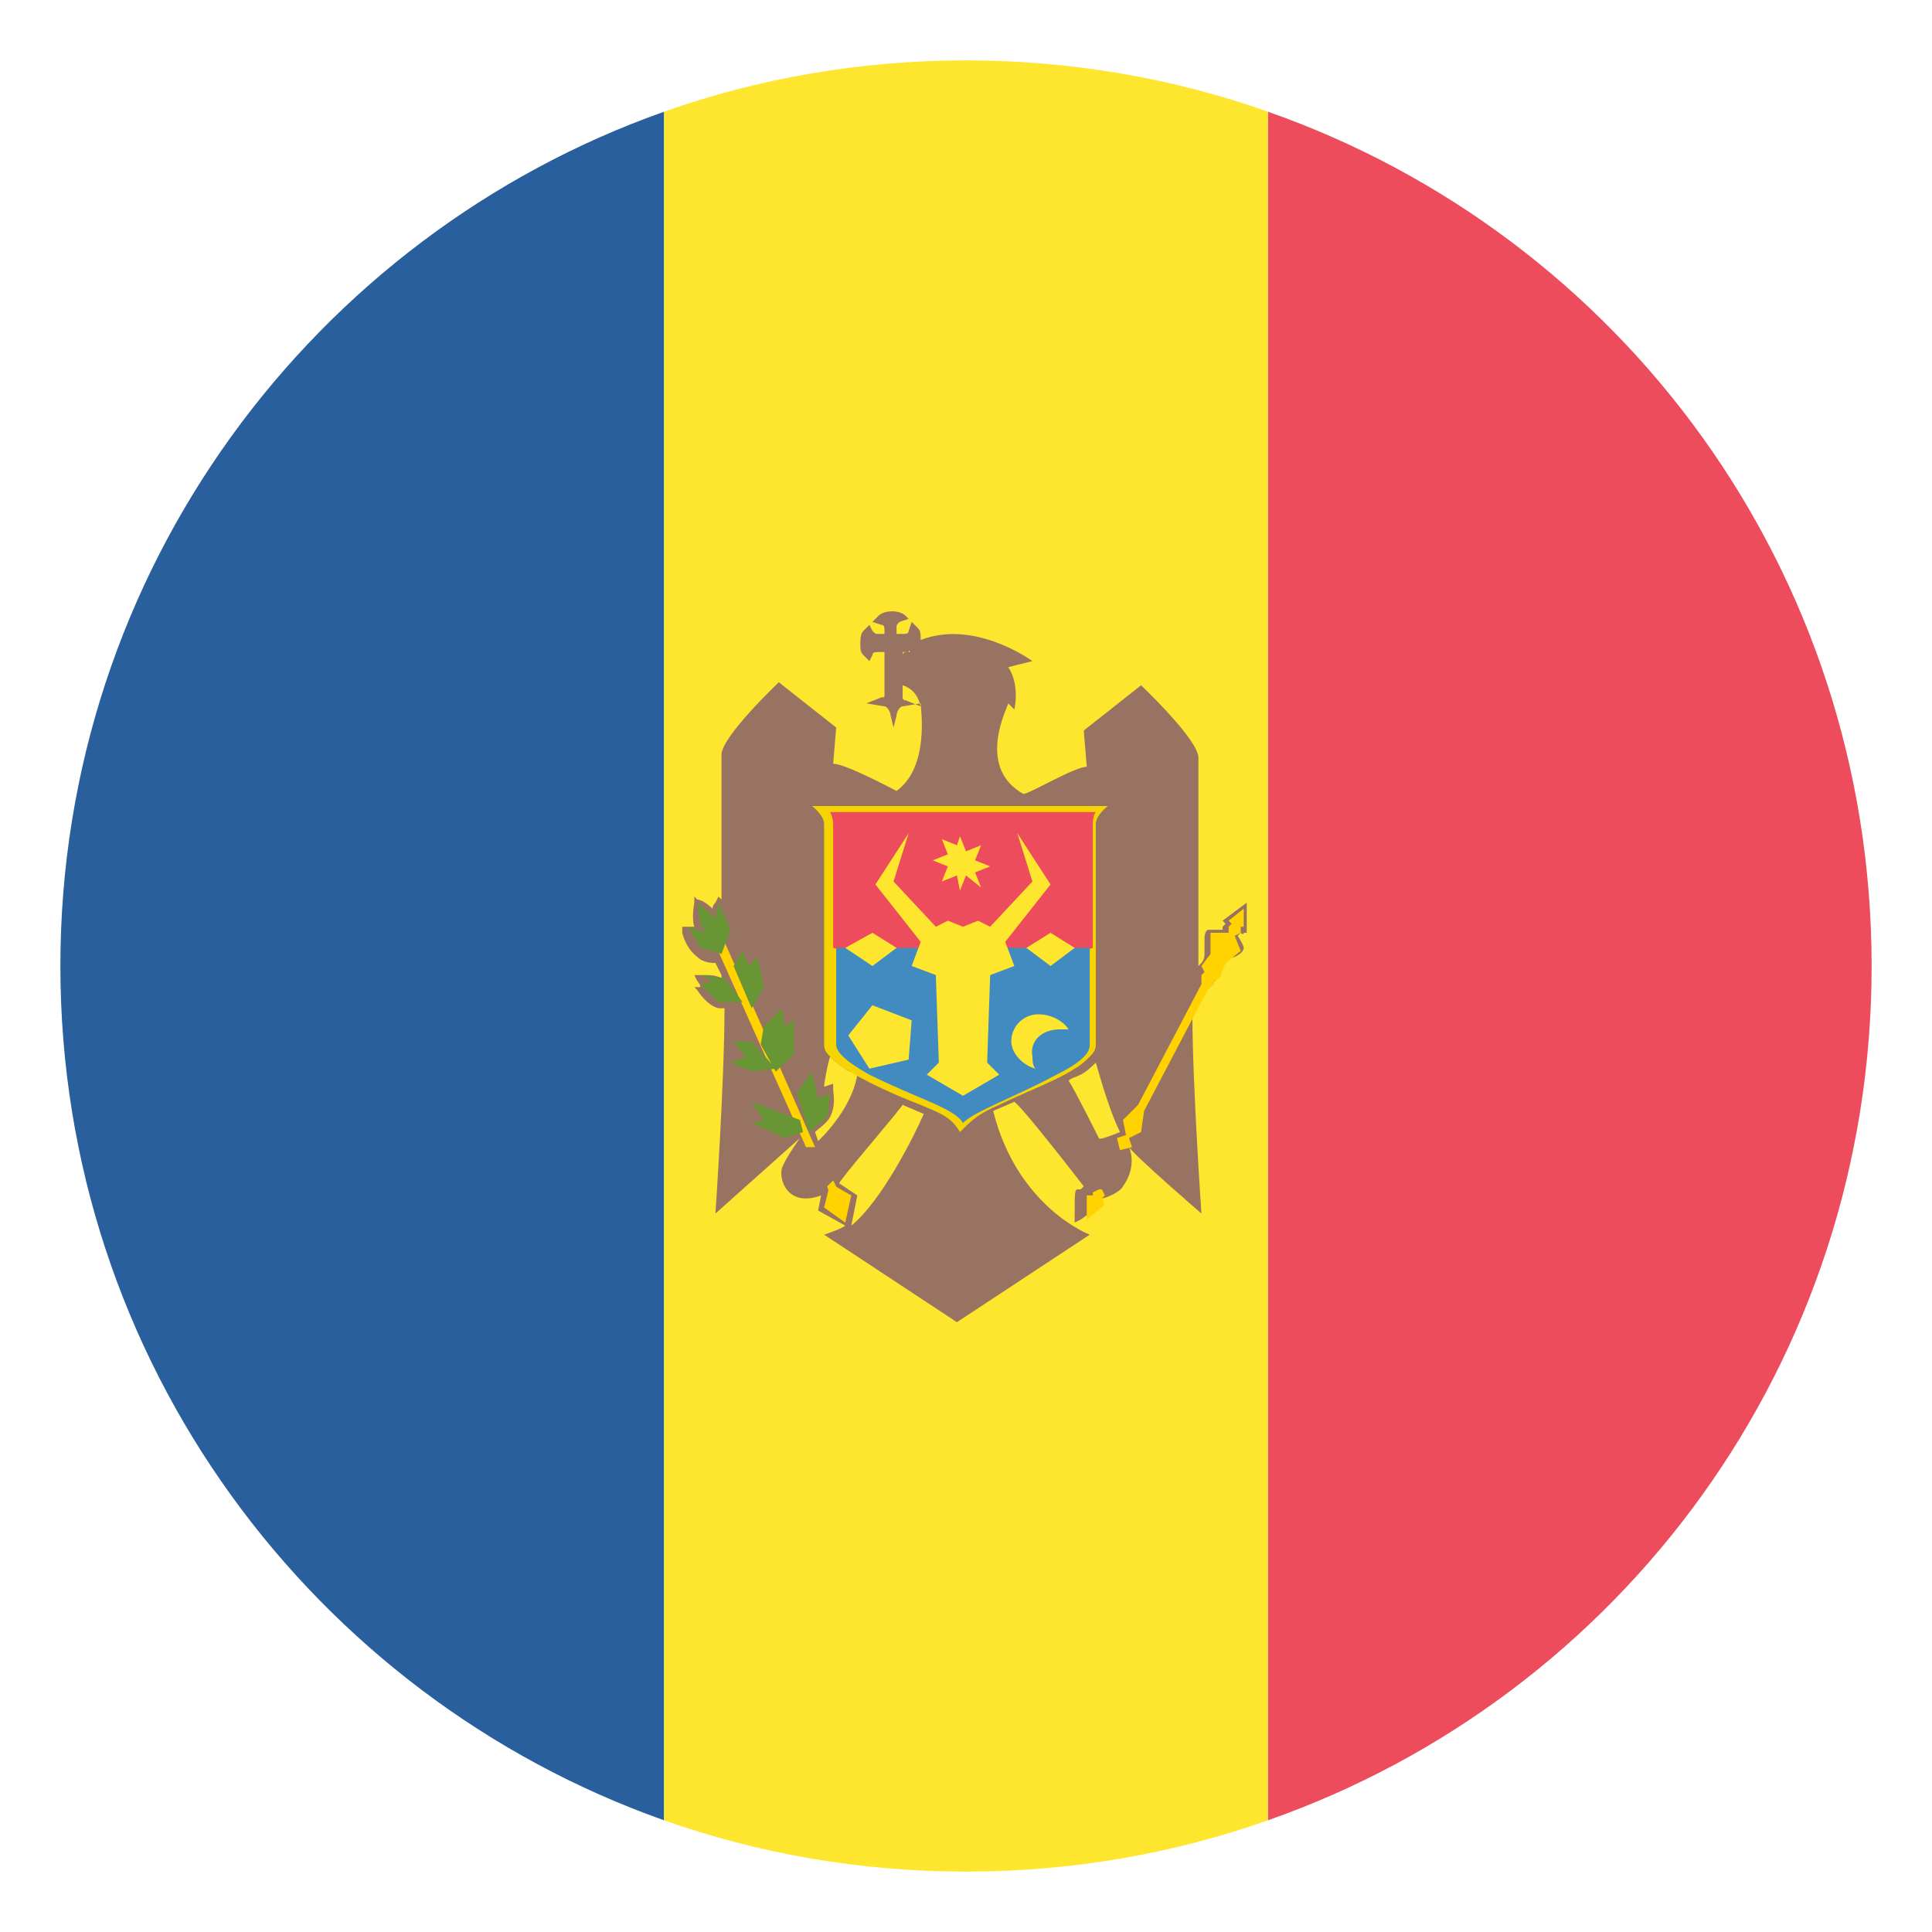 <svg width="52" height="52" viewBox="0 0 52 52" fill="none" xmlns="http://www.w3.org/2000/svg">
<path d="M50.375 26C50.375 15.356 43.631 6.338 34.125 3.006V48.994C43.631 45.663 50.375 36.644 50.375 26Z" fill="#ED4C5C"/>
<path d="M1.625 26C1.625 36.644 8.45 45.663 17.875 48.994V3.006C8.45 6.338 1.625 15.356 1.625 26Z" fill="#2A5F9E"/>
<path d="M34.125 3.006C31.606 2.112 28.844 1.625 26 1.625C23.156 1.625 20.394 2.112 17.875 3.006V48.994C20.394 49.888 23.156 50.375 26 50.375C28.844 50.375 31.606 49.888 34.125 48.994V3.006Z" fill="#FFE62E"/>
<path d="M33.475 25.106H33.556V24.294L32.906 24.781L32.987 24.863L32.906 24.944V25.025H32.5C32.419 25.106 32.419 25.188 32.419 25.35V25.675C32.419 25.837 32.337 25.919 32.337 25.919L32.256 26V20.394C32.256 19.906 30.712 18.444 30.712 18.444L29.169 19.663L29.25 20.637C28.925 20.637 27.706 21.369 27.544 21.369C26.244 20.637 27.137 19.012 27.137 18.931L27.3 19.094C27.3 19.094 27.462 18.444 27.137 17.956L27.788 17.794C27.788 17.794 26.244 16.656 24.781 17.225C24.781 17.062 24.781 16.981 24.7 16.9L24.538 16.738L24.456 16.981C24.456 17.062 24.375 17.062 24.294 17.062H24.131V16.9C24.131 16.819 24.131 16.819 24.212 16.738L24.456 16.656L24.375 16.575C24.212 16.413 23.806 16.413 23.644 16.575L23.481 16.738L23.725 16.819C23.806 16.819 23.806 16.9 23.806 16.981V17.062H23.644C23.562 17.062 23.562 17.062 23.481 16.981L23.4 16.819L23.238 16.981C23.156 17.062 23.156 17.225 23.156 17.306C23.156 17.469 23.156 17.55 23.238 17.631L23.4 17.794L23.481 17.631C23.481 17.55 23.562 17.55 23.644 17.55H23.806V18.688C23.806 18.769 23.806 18.769 23.725 18.769L23.319 18.931L23.806 19.012C23.887 19.012 23.969 19.175 23.969 19.256L24.05 19.581L24.131 19.256C24.131 19.175 24.212 19.012 24.294 19.012L24.781 18.931C24.781 19.094 25.025 20.637 24.131 21.288C23.969 21.206 22.75 20.556 22.425 20.556L22.506 19.581L20.962 18.363C20.962 18.363 19.419 19.825 19.419 20.312V24.212L19.337 24.131L19.256 24.294C19.256 24.294 19.175 24.375 19.175 24.456C19.012 24.294 18.85 24.212 18.769 24.212L18.688 24.131V24.294C18.688 24.294 18.606 24.7 18.688 24.944H18.363V25.106C18.363 25.106 18.444 25.512 18.769 25.756C18.931 25.919 19.175 25.919 19.256 25.919L19.419 26.244V26.325C19.256 26.244 19.094 26.244 19.012 26.244H18.688L18.769 26.406C18.769 26.406 18.85 26.488 18.85 26.569H18.688L18.769 26.65C18.769 26.65 19.012 27.056 19.337 27.137H19.5C19.5 29.087 19.256 32.663 19.256 32.663L21.531 30.631C21.531 30.631 21.125 31.2 21.044 31.444C20.962 31.769 21.206 32.5 22.1 32.175L22.019 32.581L22.75 32.987C22.669 33.069 22.181 33.231 22.181 33.231L25.756 35.587L29.331 33.231C29.331 33.231 27.381 32.5 26.731 29.9L27.3 29.656C27.544 29.819 29.169 31.931 29.169 31.931L29.087 32.013H29.006C28.925 32.013 28.925 32.094 28.925 32.744V32.906L29.087 32.825C29.656 32.419 29.656 32.419 29.656 32.337C29.656 32.337 29.656 32.256 29.575 32.256H29.656C29.738 32.256 30.144 32.094 30.225 31.931C30.631 31.363 30.387 30.875 30.387 30.875C30.55 31.119 32.337 32.663 32.337 32.663C32.337 32.663 32.094 29.169 32.094 27.3L32.5 26.569H32.581L32.663 26.488V26.406C32.663 26.406 32.744 26.406 32.744 26.325C32.825 26.244 32.825 26.244 32.825 26.163C32.825 26.081 32.825 26.081 32.987 25.919C33.069 25.837 33.15 25.756 33.231 25.756C33.394 25.675 33.475 25.594 33.475 25.512C33.475 25.512 33.475 25.431 33.312 25.188L33.394 25.106C33.475 25.188 33.475 25.106 33.475 25.106ZM24.456 17.55C24.375 17.55 24.294 17.55 24.294 17.631V17.55H24.456C24.456 17.469 24.538 17.55 24.456 17.55ZM29.575 30.631C29.494 30.469 28.925 29.331 28.762 29.087C28.844 29.006 28.925 29.006 29.087 28.925C29.25 28.844 29.413 28.681 29.494 28.6C29.656 29.169 29.9 29.981 30.144 30.469C30.144 30.469 29.575 30.712 29.575 30.631ZM22.019 30.712L21.938 30.469C22.019 30.387 22.262 30.225 22.344 30.062C22.506 29.738 22.425 29.413 22.425 29.331V29.169L22.181 29.25C22.181 29.169 22.262 28.681 22.344 28.438C22.425 28.519 22.587 28.681 22.75 28.762C22.831 28.844 22.913 28.844 23.075 28.925C22.913 29.9 22.019 30.712 22.019 30.712ZM24.375 18.85C24.294 18.85 24.294 18.769 24.294 18.769V18.444C24.538 18.525 24.7 18.688 24.781 19.012L24.375 18.85ZM23.075 32.175L22.587 31.85C22.587 31.769 24.131 29.981 24.294 29.738L24.863 29.981C24.619 30.55 23.725 32.337 22.913 32.987L23.075 32.175Z" fill="#997361"/>
<path d="M22.344 31.85L22.913 32.175L22.75 32.906L22.181 32.5L22.344 31.85Z" fill="#FFD200"/>
<path d="M19.5 25.35L19.256 25.431L21.694 30.875H21.938L19.5 25.35ZM22.425 31.769L22.262 31.931L22.344 32.175L22.587 32.094L22.425 31.769Z" fill="#FFD200"/>
<path d="M20.231 29.656L20.556 30.144L20.231 30.225L21.125 30.631L21.613 30.469L21.531 30.144L20.231 29.656Z" fill="#699635"/>
<path d="M21.856 28.844L21.45 29.413L21.775 30.469L22.262 30.062L22.344 29.413L22.019 29.575L21.856 28.844Z" fill="#699635"/>
<path d="M20.881 28.762L20.231 28.844L19.663 28.6L20.069 28.438L19.744 28.031H20.231L20.881 28.762Z" fill="#699635"/>
<path d="M21.044 27.137L21.125 27.625L21.369 27.462V28.356L20.881 28.844L20.475 28.112L20.556 27.625L21.044 27.137Z" fill="#699635"/>
<path d="M18.85 26.244L19.5 26.325L19.988 26.975H19.337L18.85 26.487L19.175 26.406L18.85 26.244Z" fill="#699635"/>
<path d="M19.988 25.594L20.15 26L20.394 25.756L20.556 26.569L20.231 27.137L19.744 26L19.988 25.594Z" fill="#699635"/>
<path d="M18.769 24.294L18.85 24.863L19.012 25.106L18.525 24.944L18.85 25.512L19.419 25.675L19.663 25.025L19.337 24.294L19.256 24.7L18.769 24.294Z" fill="#699635"/>
<path d="M33.069 24.781L33.15 24.863L33.069 24.944V25.106H32.581V25.675L32.337 26L32.419 26.163L32.337 26.244V26.488L30.631 29.738L30.225 30.144L30.306 30.55L30.062 30.631L30.144 30.956L30.469 30.875L30.387 30.631L30.712 30.469L30.794 29.9L32.5 26.65L32.663 26.488V26.406L32.825 26.325L32.987 25.919L33.394 25.594L33.231 25.188L33.394 25.106V24.944H33.475V24.456L33.069 24.781ZM29.413 32.094V32.175H29.25V32.825L29.738 32.419L29.656 32.256L29.738 32.175L29.656 32.013H29.575L29.413 32.094Z" fill="#FFD200"/>
<path d="M29.494 22.181C29.494 21.938 29.819 21.694 29.819 21.694H21.856C21.856 21.694 22.181 21.938 22.181 22.181V28.113C22.181 28.275 22.262 28.356 22.344 28.438C22.425 28.519 22.587 28.681 22.75 28.763C23.238 29.088 24.131 29.494 24.781 29.738C25.35 29.981 25.594 30.063 25.837 30.469C26.163 30.144 26.325 29.981 26.894 29.738C27.544 29.413 28.438 29.088 28.925 28.763C29.087 28.681 29.25 28.519 29.331 28.438C29.413 28.356 29.494 28.275 29.494 28.113V22.181Z" fill="#F5D402"/>
<path d="M22.425 25.512V22.181C22.425 22.019 22.344 21.856 22.344 21.856H29.494C29.494 21.856 29.413 21.938 29.413 22.181V25.512L25.919 26.569L22.425 25.512Z" fill="#ED4C5C"/>
<path d="M29.331 25.512H22.506V28.112C22.506 28.275 22.669 28.519 23.4 28.925C24.7 29.575 25.675 29.819 25.919 30.225C26.244 29.9 27.219 29.575 28.438 28.925C29.25 28.519 29.331 28.275 29.331 28.112V25.512Z" fill="#428BC1"/>
<path d="M23.481 27.056L22.831 27.869L23.4 28.763L24.456 28.519L24.538 27.463L23.481 27.056Z" fill="#FFE62E"/>
<path d="M27.219 28.031C27.219 28.356 27.544 28.681 27.869 28.763C27.788 28.681 27.788 28.519 27.788 28.438C27.706 28.031 28.031 27.706 28.519 27.706H28.762C28.6 27.462 28.275 27.3 27.95 27.3C27.544 27.3 27.219 27.625 27.219 28.031Z" fill="#FFE62E"/>
<path d="M24.05 23.725L25.188 24.944L25.512 24.781L25.919 24.944L26.325 24.781L26.65 24.944L27.788 23.725L27.381 22.425L28.275 23.806L27.056 25.35L27.3 26L26.65 26.244L26.569 28.6L26.894 28.925L25.919 29.494L24.944 28.925L25.269 28.6L25.188 26.244L24.538 26L24.781 25.35L23.562 23.806L24.456 22.425L24.05 23.725Z" fill="#FFE62E"/>
<path d="M25.837 22.506L26 22.913L26.406 22.75L26.244 23.156L26.65 23.319L26.244 23.481L26.406 23.888L26 23.563L25.837 23.969L25.756 23.563L25.35 23.725L25.512 23.319L25.106 23.156L25.512 22.994L25.35 22.588L25.756 22.75L25.837 22.506Z" fill="#FFE62E"/>
<path d="M24.131 25.512L23.481 26L22.75 25.512L23.481 25.106L24.131 25.512Z" fill="#FFE62E"/>
<path d="M28.925 25.512L28.275 26L27.625 25.512L28.275 25.106L28.925 25.512Z" fill="#FFE62E"/>
</svg>
